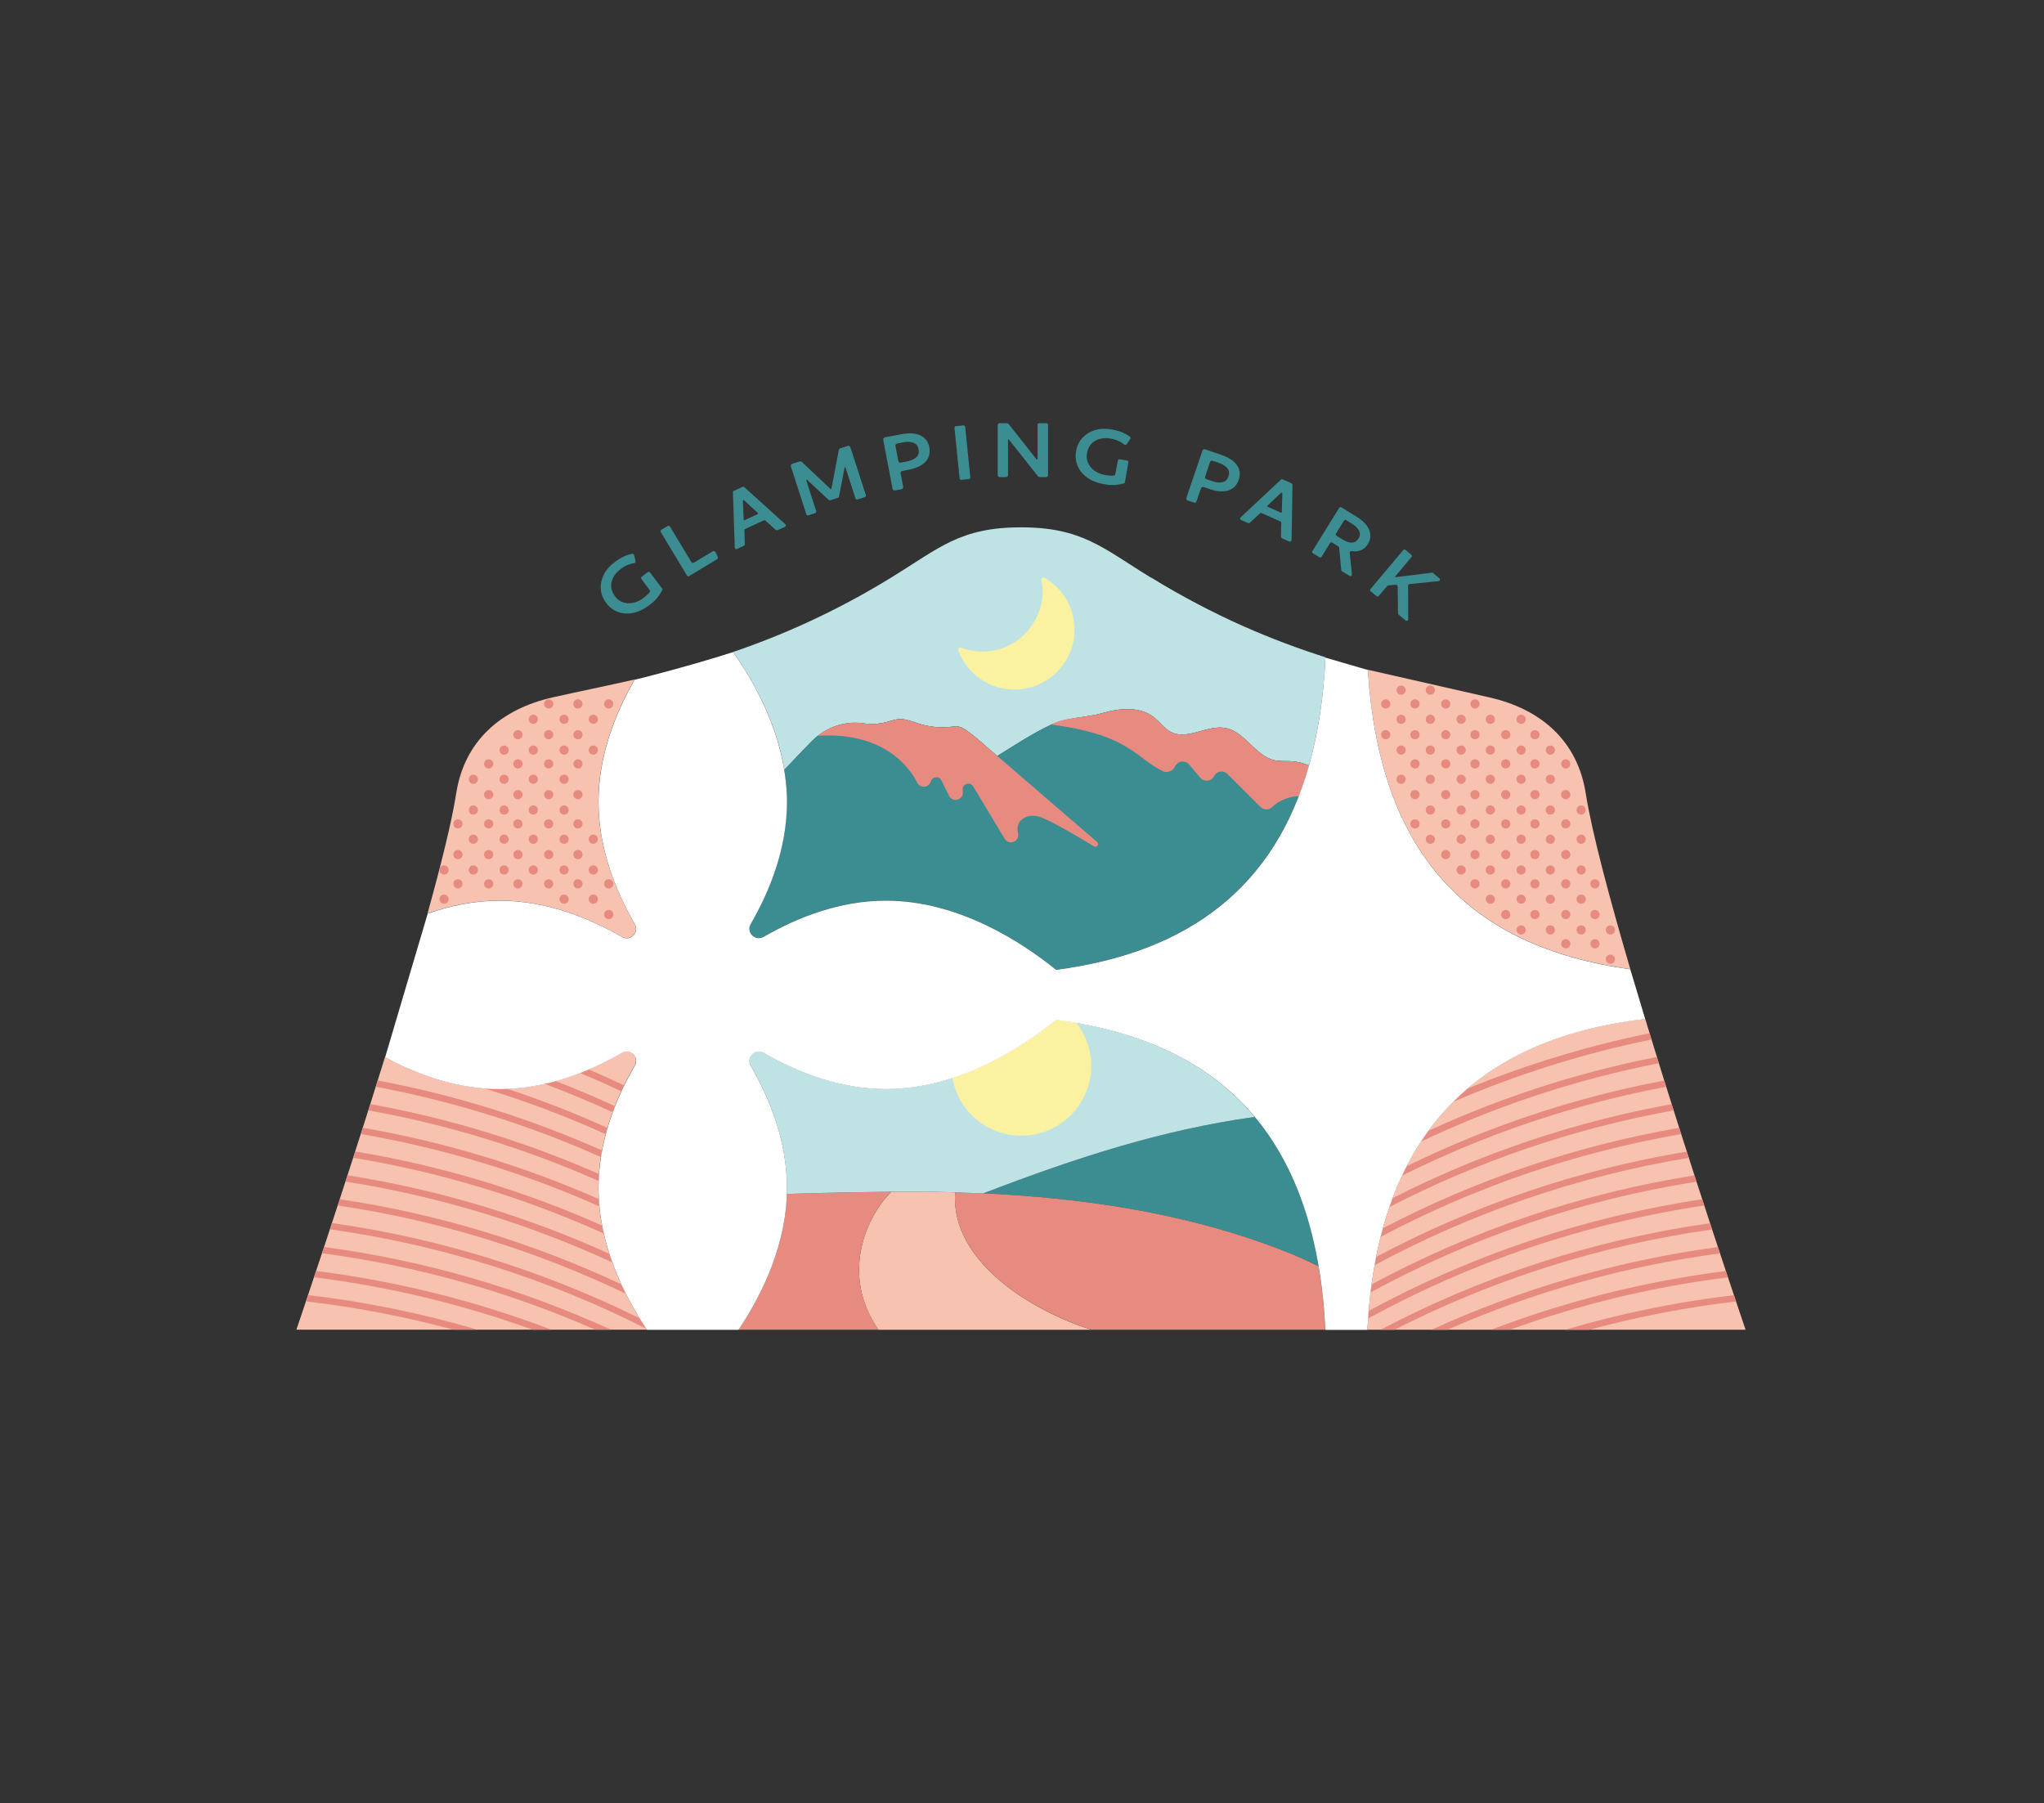 <svg width="1000" height="882" viewBox="0 0 1000 882" fill="none" xmlns="http://www.w3.org/2000/svg">
<rect x="0" y="0" width="1000" height="882" fill="#333333" stroke="none"/>
<g clip-path="url(#clip0_1414_124)">
<path d="M669.191 327.645C674.882 416.277 717.058 462.904 797.629 474.084V474.147C787.249 438.794 778.745 406.814 775.806 388.107C771.772 362.466 754.014 346.882 728.564 341.136C710.962 337.139 669.191 327.645 669.223 327.645H669.191Z" fill="#F7C2AF"/>
<path d="M668.973 650.471C673.694 559.028 718.278 508.498 804.882 498.379C827.299 572.145 854 650.471 854 650.471H668.973Z" fill="#F7C2AF"/>
<path d="M145 650.474C145 650.474 167.386 584.796 188.365 517.089C204.185 525.646 223.507 532.673 244.361 532.673C266.934 532.673 287.725 524.459 304.171 514.965C308.329 512.592 312.894 517.151 310.486 521.274C300.982 537.732 292.759 558.469 292.759 581.018C292.759 608.25 304.734 632.86 316.489 650.443H145V650.474Z" fill="#F7C2AF"/>
<path d="M244.359 440.546C266.932 440.546 287.724 448.759 304.169 458.253C308.327 460.627 312.892 456.067 310.485 451.945C300.98 435.486 292.757 414.749 292.757 392.201C292.757 369.652 300.98 348.853 310.485 332.395C296.071 335.705 282.69 338.36 270.434 341.139C244.984 346.885 227.194 362.501 223.192 388.11C221.035 401.851 215.876 422.744 209.154 446.854C220.066 443.044 231.915 440.546 244.328 440.546H244.359Z" fill="#F7C2AF"/>
<path d="M562.984 282.516C539.441 268.056 529.343 257.969 499.516 257.969C469.689 257.969 459.59 268.056 436.047 282.516C408.159 299.63 382.146 310.967 358.229 319.087C358.385 319.024 358.51 318.993 358.666 318.931C369.515 334.327 381.365 356.095 384.304 380.704C384.147 379.299 383.96 377.925 383.71 376.551C388.118 372.116 392.245 367.494 397.31 362.435C403.876 355.876 413.099 352.535 422.291 353.846C426.168 354.408 430.17 354.19 433.953 353.159C435.829 352.659 437.673 351.941 439.612 351.785C443.082 351.504 446.428 353.034 449.742 354.065C454.775 355.626 460.122 356.126 465.343 355.533C466.468 355.408 467.594 355.22 468.688 355.377C470.22 355.595 471.565 356.438 472.847 357.313C476.723 359.999 480.256 363.153 483.789 366.276L487.916 369.836C496.264 364.652 505.269 358.687 514.398 354.44C522.246 350.786 531.281 351.16 539.598 348.756C547.914 346.351 557.7 345.508 564.516 350.848C567.455 353.159 569.644 356.501 572.989 358.156C581.149 362.185 590.747 354.408 599.689 356.157C609.225 358.031 614.196 369.961 623.732 371.96C626.421 372.522 629.204 372.21 631.924 372.397C634.894 372.585 637.708 373.334 640.397 374.427C644.836 358.718 647.556 341.135 648.463 321.554C648.651 321.616 648.838 321.679 649.026 321.71C622.857 313.434 594.124 301.535 562.984 282.422V282.516Z" fill="#BFE3E5"/>
<path d="M738.756 650.472H729.564C765.988 636.574 804.444 626.799 844.37 621.771C844.714 622.833 845.058 623.863 845.402 624.863C808.446 629.485 772.742 638.167 738.756 650.472ZM841.494 613.12C841.15 612.121 840.837 611.09 840.462 610.06C791.125 616.68 744.04 630.547 700.331 650.503H708.054C749.855 632.139 794.658 619.366 841.494 613.151V613.12ZM832.802 586.668C774.524 595.412 719.528 614.213 669.629 641.259C669.535 642.477 669.441 643.726 669.348 644.975C719.56 617.492 775.024 598.473 833.802 589.729C833.458 588.698 833.146 587.699 832.802 586.668ZM837.648 601.44C837.304 600.441 836.991 599.41 836.648 598.379C779.182 606.53 724.843 624.519 675.382 650.503H682.229C730.096 626.081 782.434 609.216 837.648 601.44ZM829.019 574.988C772.71 583.888 719.497 602.221 671.067 628.298C670.88 629.579 670.723 630.89 670.567 632.202C719.372 605.656 773.117 587.011 830.019 578.08C829.675 577.049 829.363 576.018 829.019 574.988ZM825.236 563.339C771.178 572.302 720.028 590.01 673.256 614.869C672.974 616.212 672.724 617.555 672.474 618.929C719.685 593.507 771.428 575.425 826.236 566.399C826.236 566.337 826.205 566.274 826.174 566.181C825.861 565.213 825.548 564.276 825.236 563.308V563.339ZM681.322 586.106C680.791 587.542 680.228 589.01 679.728 590.478C722.842 568.211 769.584 552.065 818.826 543.195C818.67 542.664 818.482 542.165 818.326 541.634C818.17 541.134 818.014 540.634 817.857 540.135C769.584 548.879 723.718 564.557 681.322 586.106ZM717.715 532.702C715.339 534.763 712.994 536.855 710.774 539.073C741.695 525.737 774.211 515.4 807.977 508.529C807.79 507.936 807.602 507.343 807.446 506.749C807.321 506.312 807.164 505.875 807.039 505.438C776.149 511.746 746.26 520.928 717.715 532.639V532.702ZM676.539 600.847C676.163 602.252 675.788 603.626 675.444 605.063C720.779 581.046 770.24 563.807 822.516 554.782C822.516 554.75 822.516 554.688 822.484 554.657C822.266 553.97 822.047 553.314 821.828 552.627C821.734 552.314 821.64 552.033 821.546 551.721C770.115 560.653 721.373 577.455 676.57 600.847H676.539ZM698.737 553.251C697.518 554.938 696.298 556.687 695.141 558.467C731.722 541.134 770.741 528.111 811.542 520.116L811.291 519.335C811.198 519.085 811.135 518.835 811.041 518.554C810.885 518.055 810.729 517.555 810.572 517.055C771.46 524.738 733.973 537.012 698.706 553.251H698.737ZM296.354 554.844C296.636 553.813 296.917 552.783 297.23 551.752C281.285 544.538 264.87 538.136 248.081 532.608C246.862 532.67 245.642 532.702 244.392 532.702C241.828 532.702 239.327 532.608 236.825 532.389C257.273 538.635 277.157 546.131 296.386 554.844H296.354ZM814.23 528.579C769.865 536.949 727.563 551.221 688.138 570.522C687.356 572.021 686.637 573.582 685.887 575.144C726.188 555.031 769.584 540.197 815.168 531.64C814.856 530.609 814.543 529.61 814.199 528.579H814.23ZM169.011 578.017C214.909 585.2 258.742 598.692 299.575 617.555C299.074 616.181 298.574 614.775 298.136 613.339C257.961 595.1 214.971 582.015 170.012 574.925C169.668 575.956 169.355 576.986 169.011 578.017ZM172.794 566.368C215.784 573.426 256.898 586.043 295.416 603.407C295.135 602.127 294.854 600.847 294.603 599.535C256.585 582.608 216.065 570.272 173.795 563.276C173.451 564.307 173.138 565.338 172.794 566.368ZM165.197 589.697C214.971 597.068 262.338 611.84 306.203 632.858C305.452 631.359 304.702 629.828 303.983 628.267C261.025 608.123 214.752 593.882 166.229 586.637C165.885 587.667 165.572 588.698 165.228 589.697H165.197ZM176.515 554.75C217.347 561.777 256.46 573.801 293.228 590.134C293.103 588.948 293.009 587.761 292.946 586.574C256.523 570.522 217.816 558.654 177.484 551.69C177.172 552.72 176.828 553.72 176.515 554.75ZM184.8 528.548C184.488 529.579 184.175 530.609 183.831 531.609C222.287 538.823 259.18 550.472 293.978 566.025C294.134 564.932 294.322 563.87 294.541 562.777C259.837 547.349 223.1 535.762 184.8 528.548ZM180.204 543.164C219.536 550.222 257.304 561.965 292.853 577.705C292.884 576.549 292.946 575.425 293.04 574.301C257.679 558.748 220.224 547.13 181.173 540.103C180.861 541.134 180.517 542.165 180.204 543.164ZM233.574 650.472C206.811 642.57 179.141 636.855 150.721 633.514C150.346 634.575 150.002 635.637 149.689 636.605C174.326 639.447 198.401 644.132 221.818 650.472H233.574ZM848.309 633.576C820.014 636.918 792.407 642.633 765.738 650.503H777.494C800.818 644.194 824.798 639.541 849.341 636.668C848.997 635.7 848.653 634.638 848.309 633.576ZM303.983 533.857C304.421 532.889 304.89 531.921 305.359 530.953C299.606 528.236 293.822 525.612 287.944 523.114C286.568 523.707 285.161 524.269 283.754 524.832C290.57 527.705 297.324 530.703 303.983 533.857ZM299.731 544.101C300.106 543.101 300.481 542.102 300.856 541.103C291.321 536.699 281.597 532.608 271.749 528.798C269.967 529.298 268.153 529.735 266.34 530.141C277.658 534.388 288.788 539.041 299.7 544.07L299.731 544.101ZM298.949 650.472C255.147 630.484 207.968 616.587 158.537 609.997C158.194 611.028 157.85 612.058 157.506 613.058C204.466 619.273 249.332 632.046 291.227 650.472H298.949ZM312.956 644.881C266.371 621.865 215.753 605.843 162.414 598.286C162.07 599.316 161.727 600.347 161.414 601.346C216.409 609.06 268.56 625.8 316.27 650.035C315.176 648.379 314.05 646.63 312.956 644.85V644.881ZM153.629 624.832C190.678 629.422 226.477 638.136 260.556 650.472H269.748C233.23 636.543 194.68 626.768 154.661 621.74C154.317 622.802 153.973 623.832 153.629 624.832Z" fill="#E78B80"/>
<path d="M490.729 584.265C536.877 587.045 583.055 594.634 626.232 611.155C633.705 614.028 639.458 616.651 645.117 619.462C640.052 589.668 629.765 565.308 613.977 546.352C569.517 552.504 527.56 565.839 481.068 583.766C484.289 583.922 487.509 584.047 490.729 584.265Z" fill="#3B8D92"/>
<path d="M467.312 583.297C466.312 583.297 465.343 583.203 464.342 583.203C454.931 582.953 445.521 582.922 436.11 582.985C423.791 594.977 411.035 623.584 429.763 650.505H533.938C506.238 641.667 465.061 618.057 467.281 583.297H467.312Z" fill="#F7C2AF"/>
<path d="M436.142 582.956C445.553 582.925 411.442 583.112 384.961 584.081C384.117 610.127 372.611 633.55 361.293 650.477H429.795C411.036 623.525 423.823 594.949 436.142 582.956Z" fill="#E78B80"/>
<path d="M645.118 619.493C639.459 616.651 633.706 614.028 626.202 611.154C583.056 594.602 536.846 587.045 490.699 584.265C482.883 583.797 475.098 583.515 467.281 583.297C465.062 618.056 506.238 641.635 533.939 650.474H648.4C647.869 639.574 646.743 629.237 645.086 619.493H645.118Z" fill="#E78B80"/>
<path d="M384.991 581.046C384.991 583.232 384.897 585.231 384.928 584.076C405.126 583.357 429.669 583.045 436.078 582.982C437.923 582.982 438.048 582.982 436.954 582.982C446.083 582.951 455.181 582.982 464.311 583.201C465.311 583.201 466.28 583.295 467.281 583.295C471.846 583.451 476.473 583.607 481.006 583.794C527.466 565.899 569.424 552.533 613.852 546.38C592.123 520.334 559.982 504.469 516.648 498.816C499.765 512.464 468.813 532.67 433.389 532.67C410.816 532.67 390.025 524.457 373.579 514.963C369.421 512.589 364.856 517.149 367.264 521.271C376.768 537.73 384.991 558.467 384.991 581.015V581.046Z" fill="#BFE3E5"/>
<path d="M516.681 498.82C505.238 508.065 487.323 520.307 465.938 527.24C468.72 543.324 482.727 555.566 499.641 555.566C518.557 555.566 533.877 540.263 533.877 521.369C533.877 513.436 531.125 506.128 526.592 500.319C523.34 499.757 520.057 499.226 516.681 498.789V498.82Z" fill="#FAF1A1"/>
<path d="M509.522 283.795C510.428 288.292 510.335 293.164 508.646 298.255C505.176 308.811 496.015 316.837 485.01 318.43C479.726 319.211 474.723 318.523 470.221 316.806C469.346 316.462 468.533 317.337 468.846 318.211C473.16 329.829 484.603 337.98 497.891 337.293C512.304 336.543 524.31 325.051 525.592 310.716C526.655 298.755 520.558 288.167 511.116 282.671C510.303 282.202 509.334 282.89 509.522 283.795Z" fill="#FAF1A1"/>
<path d="M384.992 392.163C384.992 414.711 376.769 435.479 367.265 451.907C364.888 456.06 369.453 460.62 373.58 458.215C390.057 448.721 410.817 440.507 433.39 440.507C468.814 440.507 499.766 460.714 516.65 474.361C582.025 465.773 623.639 433.637 640.366 374.424C637.677 373.331 634.863 372.581 631.893 372.394C629.173 372.206 626.39 372.519 623.701 371.957C614.197 369.958 609.226 358.059 599.659 356.154C590.748 354.374 581.118 362.182 572.958 358.153C569.613 356.498 567.424 353.156 564.485 350.845C557.669 345.504 547.883 346.348 539.567 348.752C531.25 351.157 522.215 350.782 514.367 354.436C505.238 358.684 496.202 364.617 487.886 369.833L483.759 366.273C480.226 363.15 476.693 359.995 472.816 357.31C471.534 356.435 470.19 355.592 468.658 355.373C467.532 355.217 466.406 355.373 465.312 355.529C460.091 356.123 454.745 355.623 449.711 354.062C446.366 353.031 443.051 351.501 439.581 351.782C437.643 351.938 435.798 352.625 433.922 353.156C430.139 354.187 426.137 354.405 422.26 353.843C413.068 352.531 403.845 355.904 397.279 362.431C392.214 367.491 388.087 372.113 383.679 376.548C384.492 381.638 384.961 386.854 384.961 392.163H384.992Z" fill="#3B8D92"/>
<path d="M574.302 375.825L575.178 374.42C576.616 372.109 579.93 371.859 581.712 373.952L587.278 380.479C589.153 382.696 592.686 382.259 594 379.667C595.313 377.075 598.533 376.669 600.503 378.605L616.667 394.751C618.199 396.281 620.7 396.344 622.294 394.845C626.015 391.378 630.736 389.598 635.457 389.473C637.302 384.695 638.959 379.667 640.428 374.451C637.739 373.358 634.926 372.609 631.955 372.421C629.235 372.234 626.453 372.546 623.764 371.984C614.259 369.985 609.288 358.086 599.721 356.181C590.81 354.401 581.181 362.209 573.021 358.18C569.675 356.525 567.487 353.183 564.548 350.872C557.732 345.532 547.946 346.375 539.629 348.78C531.313 351.185 520.276 350.779 514.43 354.464C553.136 359.492 555.794 371.203 569.3 377.418C570.488 377.98 573.239 377.512 574.302 375.825Z" fill="#E78B80"/>
<path d="M455.402 382.23C454.526 385.384 450.243 385.821 448.774 382.917C445.741 376.858 433.61 357.839 400.219 359.931C404.783 355.59 415.664 352.217 422.323 353.872C427.451 354.403 430.202 354.216 433.985 353.185C435.861 352.686 437.706 351.967 439.644 351.811C443.115 351.53 446.46 353.06 449.774 354.091C454.808 355.653 460.154 356.152 465.375 355.559C466.501 355.434 467.626 355.247 468.721 355.403C470.253 355.621 471.597 356.465 472.879 357.339C476.756 360.025 480.289 363.179 483.822 366.302L536.754 411.899C537.973 412.96 536.597 414.834 535.222 414.022C526.374 408.651 515.65 402.405 509.741 399.969C503.269 397.314 496.359 400.781 498.047 407.589C499.048 411.586 493.608 413.835 491.513 410.306L476.131 384.697C474.567 382.105 470.597 383.479 470.972 386.477L471.066 387.258C471.566 391.255 466.094 392.879 464.281 389.288L460.592 381.792C459.466 379.481 456.058 379.825 455.402 382.292V382.23Z" fill="#E78B80"/>
<path d="M275.97 408.277C274.719 408.277 273.719 409.277 273.719 410.526C273.719 411.775 274.719 412.775 275.97 412.775C277.22 412.775 278.221 411.775 278.221 410.526C278.221 409.277 277.22 408.277 275.97 408.277Z" fill="#E78B80"/>
<path d="M275.97 378.953C274.719 378.953 273.719 379.952 273.719 381.202C273.719 382.451 274.719 383.45 275.97 383.45C277.22 383.45 278.221 382.451 278.221 381.202C278.221 379.952 277.22 378.953 275.97 378.953Z" fill="#E78B80"/>
<path d="M275.97 394.008C274.719 394.008 273.719 395.007 273.719 396.256C273.719 397.506 274.719 398.505 275.97 398.505C277.22 398.505 278.221 397.506 278.221 396.256C278.221 395.007 277.22 394.008 275.97 394.008Z" fill="#E78B80"/>
<path d="M275.97 364.684C274.719 364.684 273.719 365.683 273.719 366.932C273.719 368.181 274.719 369.181 275.97 369.181C277.22 369.181 278.221 368.181 278.221 366.932C278.221 365.683 277.22 364.684 275.97 364.684Z" fill="#E78B80"/>
<path d="M282.753 357.156C281.502 357.156 280.502 358.156 280.502 359.405C280.502 360.654 281.502 361.653 282.753 361.653C284.004 361.653 285.004 360.654 285.004 359.405C285.004 358.156 284.004 357.156 282.753 357.156Z" fill="#E78B80"/>
<path d="M275.97 349.625C274.719 349.625 273.719 350.624 273.719 351.874C273.719 353.123 274.719 354.122 275.97 354.122C277.22 354.122 278.221 353.123 278.221 351.874C278.221 350.624 277.22 349.625 275.97 349.625Z" fill="#E78B80"/>
<path d="M275.97 437.605C274.719 437.605 273.719 438.605 273.719 439.854C273.719 441.103 274.719 442.103 275.97 442.103C277.22 442.103 278.221 441.103 278.221 439.854C278.221 438.605 277.22 437.605 275.97 437.605Z" fill="#E78B80"/>
<path d="M282.753 342.102C281.502 342.102 280.502 343.101 280.502 344.35C280.502 345.599 281.502 346.599 282.753 346.599C284.004 346.599 285.004 345.599 285.004 344.35C285.004 343.101 284.004 342.102 282.753 342.102Z" fill="#E78B80"/>
<path d="M275.97 423.332C274.719 423.332 273.719 424.331 273.719 425.581C273.719 426.83 274.719 427.829 275.97 427.829C277.22 427.829 278.221 426.83 278.221 425.581C278.221 424.331 277.22 423.332 275.97 423.332Z" fill="#E78B80"/>
<path d="M268.433 400.781C267.182 400.781 266.182 401.781 266.182 403.03C266.182 404.279 267.182 405.278 268.433 405.278C269.683 405.278 270.684 404.279 270.684 403.03C270.684 401.781 269.683 400.781 268.433 400.781Z" fill="#E78B80"/>
<path d="M268.433 342.102C267.182 342.102 266.182 343.101 266.182 344.35C266.182 345.599 267.182 346.599 268.433 346.599C269.683 346.599 270.684 345.599 270.684 344.35C270.684 343.101 269.683 342.102 268.433 342.102Z" fill="#E78B80"/>
<path d="M260.9 408.277C259.649 408.277 258.648 409.277 258.648 410.526C258.648 411.775 259.649 412.775 260.9 412.775C262.15 412.775 263.151 411.775 263.151 410.526C263.151 409.277 262.15 408.277 260.9 408.277Z" fill="#E78B80"/>
<path d="M260.9 423.332C259.649 423.332 258.648 424.331 258.648 425.581C258.648 426.83 259.649 427.829 260.9 427.829C262.15 427.829 263.151 426.83 263.151 425.581C263.151 424.331 262.15 423.332 260.9 423.332Z" fill="#E78B80"/>
<path d="M268.433 357.156C267.182 357.156 266.182 358.156 266.182 359.405C266.182 360.654 267.182 361.653 268.433 361.653C269.683 361.653 270.684 360.654 270.684 359.405C270.684 358.156 269.683 357.156 268.433 357.156Z" fill="#E78B80"/>
<path d="M282.753 371.426C281.502 371.426 280.502 372.425 280.502 373.674C280.502 374.924 281.502 375.923 282.753 375.923C284.004 375.923 285.004 374.924 285.004 373.674C285.004 372.425 284.004 371.426 282.753 371.426Z" fill="#E78B80"/>
<path d="M268.433 415.805C267.182 415.805 266.182 416.804 266.182 418.053C266.182 419.303 267.182 420.302 268.433 420.302C269.683 420.302 270.684 419.303 270.684 418.053C270.684 416.804 269.683 415.805 268.433 415.805Z" fill="#E78B80"/>
<path d="M268.433 430.109C267.182 430.109 266.182 431.109 266.182 432.358C266.182 433.607 267.182 434.607 268.433 434.607C269.683 434.607 270.684 433.607 270.684 432.358C270.684 431.109 269.683 430.109 268.433 430.109Z" fill="#E78B80"/>
<path d="M268.433 386.477C267.182 386.477 266.182 387.476 266.182 388.725C266.182 389.974 267.182 390.974 268.433 390.974C269.683 390.974 270.684 389.974 270.684 388.725C270.684 387.476 269.683 386.477 268.433 386.477Z" fill="#E78B80"/>
<path d="M268.433 371.426C267.182 371.426 266.182 372.425 266.182 373.674C266.182 374.924 267.182 375.923 268.433 375.923C269.683 375.923 270.684 374.924 270.684 373.674C270.684 372.425 269.683 371.426 268.433 371.426Z" fill="#E78B80"/>
<path d="M290.257 349.625C289.006 349.625 288.006 350.624 288.006 351.874C288.006 353.123 289.006 354.122 290.257 354.122C291.508 354.122 292.508 353.123 292.508 351.874C292.508 350.624 291.508 349.625 290.257 349.625Z" fill="#E78B80"/>
<path d="M297.792 445.129C296.541 445.129 295.541 446.128 295.541 447.378C295.541 448.627 296.541 449.626 297.792 449.626C299.043 449.626 300.043 448.627 300.043 447.378C300.043 446.128 299.043 445.129 297.792 445.129Z" fill="#E78B80"/>
<path d="M290.257 423.332C289.006 423.332 288.006 424.331 288.006 425.581C288.006 426.83 289.006 427.829 290.257 427.829C291.508 427.829 292.508 426.83 292.508 425.581C292.508 424.331 291.508 423.332 290.257 423.332Z" fill="#E78B80"/>
<path d="M297.792 430.109C296.541 430.109 295.541 431.109 295.541 432.358C295.541 433.607 296.541 434.607 297.792 434.607C299.043 434.607 300.043 433.607 300.043 432.358C300.043 431.109 299.043 430.109 297.792 430.109Z" fill="#E78B80"/>
<path d="M282.753 386.477C281.502 386.477 280.502 387.476 280.502 388.725C280.502 389.974 281.502 390.974 282.753 390.974C284.004 390.974 285.004 389.974 285.004 388.725C285.004 387.476 284.004 386.477 282.753 386.477Z" fill="#E78B80"/>
<path d="M297.792 342.102C296.541 342.102 295.541 343.101 295.541 344.35C295.541 345.599 296.541 346.599 297.792 346.599C299.043 346.599 300.043 345.599 300.043 344.35C300.043 343.101 299.043 342.102 297.792 342.102Z" fill="#E78B80"/>
<path d="M282.753 430.109C281.502 430.109 280.502 431.109 280.502 432.358C280.502 433.607 281.502 434.607 282.753 434.607C284.004 434.607 285.004 433.607 285.004 432.358C285.004 431.109 284.004 430.109 282.753 430.109Z" fill="#E78B80"/>
<path d="M282.753 415.805C281.502 415.805 280.502 416.804 280.502 418.053C280.502 419.303 281.502 420.302 282.753 420.302C284.004 420.302 285.004 419.303 285.004 418.053C285.004 416.804 284.004 415.805 282.753 415.805Z" fill="#E78B80"/>
<path d="M260.9 394.008C259.649 394.008 258.648 395.007 258.648 396.256C258.648 397.506 259.649 398.505 260.9 398.505C262.15 398.505 263.151 397.506 263.151 396.256C263.151 395.007 262.15 394.008 260.9 394.008Z" fill="#E78B80"/>
<path d="M282.753 400.781C281.502 400.781 280.502 401.781 280.502 403.03C280.502 404.279 281.502 405.278 282.753 405.278C284.004 405.278 285.004 404.279 285.004 403.03C285.004 401.781 284.004 400.781 282.753 400.781Z" fill="#E78B80"/>
<path d="M290.257 408.277C289.006 408.277 288.006 409.277 288.006 410.526C288.006 411.775 289.006 412.775 290.257 412.775C291.508 412.775 292.508 411.775 292.508 410.526C292.508 409.277 291.508 408.277 290.257 408.277Z" fill="#E78B80"/>
<path d="M290.257 437.605C289.006 437.605 288.006 438.605 288.006 439.854C288.006 441.103 289.006 442.103 290.257 442.103C291.508 442.103 292.508 441.103 292.508 439.854C292.508 438.605 291.508 437.605 290.257 437.605Z" fill="#E78B80"/>
<path d="M290.257 364.684C289.006 364.684 288.006 365.683 288.006 366.932C288.006 368.181 289.006 369.181 290.257 369.181C291.508 369.181 292.508 368.181 292.508 366.932C292.508 365.683 291.508 364.684 290.257 364.684Z" fill="#E78B80"/>
<path d="M231.573 378.953C230.323 378.953 229.322 379.952 229.322 381.202C229.322 382.451 230.323 383.45 231.573 383.45C232.824 383.45 233.824 382.451 233.824 381.202C233.824 379.952 232.824 378.953 231.573 378.953Z" fill="#E78B80"/>
<path d="M224.038 415.805C222.788 415.805 221.787 416.804 221.787 418.053C221.787 419.303 222.788 420.302 224.038 420.302C225.289 420.302 226.289 419.303 226.289 418.053C226.289 416.804 225.289 415.805 224.038 415.805Z" fill="#E78B80"/>
<path d="M231.573 394.008C230.323 394.008 229.322 395.007 229.322 396.256C229.322 397.506 230.323 398.505 231.573 398.505C232.824 398.505 233.824 397.506 233.824 396.256C233.824 395.007 232.824 394.008 231.573 394.008Z" fill="#E78B80"/>
<path d="M224.038 430.109C222.788 430.109 221.787 431.109 221.787 432.358C221.787 433.607 222.788 434.607 224.038 434.607C225.289 434.607 226.289 433.607 226.289 432.358C226.289 431.109 225.289 430.109 224.038 430.109Z" fill="#E78B80"/>
<path d="M239.075 386.477C237.825 386.477 236.824 387.476 236.824 388.725C236.824 389.974 237.825 390.974 239.075 390.974C240.326 390.974 241.326 389.974 241.326 388.725C241.326 387.476 240.326 386.477 239.075 386.477Z" fill="#E78B80"/>
<path d="M239.075 371.426C237.825 371.426 236.824 372.425 236.824 373.674C236.824 374.924 237.825 375.923 239.075 375.923C240.326 375.923 241.326 374.924 241.326 373.674C241.326 372.425 240.326 371.426 239.075 371.426Z" fill="#E78B80"/>
<path d="M231.573 423.332C230.323 423.332 229.322 424.331 229.322 425.581C229.322 426.83 230.323 427.829 231.573 427.829C232.824 427.829 233.824 426.83 233.824 425.581C233.824 424.331 232.824 423.332 231.573 423.332Z" fill="#E78B80"/>
<path d="M231.573 408.277C230.323 408.277 229.322 409.277 229.322 410.526C229.322 411.775 230.323 412.775 231.573 412.775C232.824 412.775 233.824 411.775 233.824 410.526C233.824 409.277 232.824 408.277 231.573 408.277Z" fill="#E78B80"/>
<path d="M224.038 400.781C222.788 400.781 221.787 401.781 221.787 403.03C221.787 404.279 222.788 405.278 224.038 405.278C225.289 405.278 226.289 404.279 226.289 403.03C226.289 401.781 225.289 400.781 224.038 400.781Z" fill="#E78B80"/>
<path d="M217.253 423.332C216.002 423.332 215.002 424.331 215.002 425.581C215.002 426.83 216.002 427.829 217.253 427.829C218.504 427.829 219.504 426.83 219.504 425.581C219.504 424.331 218.504 423.332 217.253 423.332Z" fill="#E78B80"/>
<path d="M217.253 437.605C216.002 437.605 215.002 438.605 215.002 439.854C215.002 441.103 216.002 442.103 217.253 442.103C218.504 442.103 219.504 441.103 219.504 439.854C219.504 438.605 218.504 437.605 217.253 437.605Z" fill="#E78B80"/>
<path d="M253.396 386.477C252.145 386.477 251.145 387.476 251.145 388.725C251.145 389.974 252.145 390.974 253.396 390.974C254.646 390.974 255.647 389.974 255.647 388.725C255.647 387.476 254.646 386.477 253.396 386.477Z" fill="#E78B80"/>
<path d="M239.075 400.781C237.825 400.781 236.824 401.781 236.824 403.03C236.824 404.279 237.825 405.278 239.075 405.278C240.326 405.278 241.326 404.279 241.326 403.03C241.326 401.781 240.326 400.781 239.075 400.781Z" fill="#E78B80"/>
<path d="M253.396 371.426C252.145 371.426 251.145 372.425 251.145 373.674C251.145 374.924 252.145 375.923 253.396 375.923C254.646 375.923 255.647 374.924 255.647 373.674C255.647 372.425 254.646 371.426 253.396 371.426Z" fill="#E78B80"/>
<path d="M253.396 357.156C252.145 357.156 251.145 358.156 251.145 359.405C251.145 360.654 252.145 361.653 253.396 361.653C254.646 361.653 255.647 360.654 255.647 359.405C255.647 358.156 254.646 357.156 253.396 357.156Z" fill="#E78B80"/>
<path d="M253.396 400.781C252.145 400.781 251.145 401.781 251.145 403.03C251.145 404.279 252.145 405.278 253.396 405.278C254.646 405.278 255.647 404.279 255.647 403.03C255.647 401.781 254.646 400.781 253.396 400.781Z" fill="#E78B80"/>
<path d="M253.396 430.109C252.145 430.109 251.145 431.109 251.145 432.358C251.145 433.607 252.145 434.607 253.396 434.607C254.646 434.607 255.647 433.607 255.647 432.358C255.647 431.109 254.646 430.109 253.396 430.109Z" fill="#E78B80"/>
<path d="M260.9 349.625C259.649 349.625 258.648 350.624 258.648 351.874C258.648 353.123 259.649 354.122 260.9 354.122C262.15 354.122 263.151 353.123 263.151 351.874C263.151 350.624 262.15 349.625 260.9 349.625Z" fill="#E78B80"/>
<path d="M260.9 364.684C259.649 364.684 258.648 365.683 258.648 366.932C258.648 368.181 259.649 369.181 260.9 369.181C262.15 369.181 263.151 368.181 263.151 366.932C263.151 365.683 262.15 364.684 260.9 364.684Z" fill="#E78B80"/>
<path d="M253.396 415.805C252.145 415.805 251.145 416.804 251.145 418.053C251.145 419.303 252.145 420.302 253.396 420.302C254.646 420.302 255.647 419.303 255.647 418.053C255.647 416.804 254.646 415.805 253.396 415.805Z" fill="#E78B80"/>
<path d="M260.9 378.953C259.649 378.953 258.648 379.952 258.648 381.202C258.648 382.451 259.649 383.45 260.9 383.45C262.15 383.45 263.151 382.451 263.151 381.202C263.151 379.952 262.15 378.953 260.9 378.953Z" fill="#E78B80"/>
<path d="M246.61 408.277C245.36 408.277 244.359 409.277 244.359 410.526C244.359 411.775 245.36 412.775 246.61 412.775C247.861 412.775 248.862 411.775 248.862 410.526C248.862 409.277 247.861 408.277 246.61 408.277Z" fill="#E78B80"/>
<path d="M239.075 430.109C237.825 430.109 236.824 431.109 236.824 432.358C236.824 433.607 237.825 434.607 239.075 434.607C240.326 434.607 241.326 433.607 241.326 432.358C241.326 431.109 240.326 430.109 239.075 430.109Z" fill="#E78B80"/>
<path d="M246.61 364.684C245.36 364.684 244.359 365.683 244.359 366.932C244.359 368.181 245.36 369.181 246.61 369.181C247.861 369.181 248.862 368.181 248.862 366.932C248.862 365.683 247.861 364.684 246.61 364.684Z" fill="#E78B80"/>
<path d="M239.075 415.805C237.825 415.805 236.824 416.804 236.824 418.053C236.824 419.303 237.825 420.302 239.075 420.302C240.326 420.302 241.326 419.303 241.326 418.053C241.326 416.804 240.326 415.805 239.075 415.805Z" fill="#E78B80"/>
<path d="M246.61 423.332C245.36 423.332 244.359 424.331 244.359 425.581C244.359 426.83 245.36 427.829 246.61 427.829C247.861 427.829 248.862 426.83 248.862 425.581C248.862 424.331 247.861 423.332 246.61 423.332Z" fill="#E78B80"/>
<path d="M246.61 394.008C245.36 394.008 244.359 395.007 244.359 396.256C244.359 397.506 245.36 398.505 246.61 398.505C247.861 398.505 248.862 397.506 248.862 396.256C248.862 395.007 247.861 394.008 246.61 394.008Z" fill="#E78B80"/>
<path d="M246.61 378.953C245.36 378.953 244.359 379.952 244.359 381.202C244.359 382.451 245.36 383.45 246.61 383.45C247.861 383.45 248.862 382.451 248.862 381.202C248.862 379.952 247.861 378.953 246.61 378.953Z" fill="#E78B80"/>
<path d="M750.948 386.477C749.698 386.477 748.697 387.476 748.697 388.725C748.697 389.974 749.698 390.974 750.948 390.974C752.199 390.974 753.199 389.974 753.199 388.725C753.199 387.476 752.199 386.477 750.948 386.477Z" fill="#E78B80"/>
<path d="M750.948 371.426C749.698 371.426 748.697 372.425 748.697 373.674C748.697 374.924 749.698 375.923 750.948 375.923C752.199 375.923 753.199 374.924 753.199 373.674C753.199 372.425 752.199 371.426 750.948 371.426Z" fill="#E78B80"/>
<path d="M750.948 357.156C749.698 357.156 748.697 358.156 748.697 359.405C748.697 360.654 749.698 361.653 750.948 361.653C752.199 361.653 753.199 360.654 753.199 359.405C753.199 358.156 752.199 357.156 750.948 357.156Z" fill="#E78B80"/>
<path d="M744.194 437.605C742.944 437.605 741.943 438.605 741.943 439.854C741.943 441.103 742.944 442.103 744.194 442.103C745.445 442.103 746.446 441.103 746.446 439.854C746.446 438.605 745.445 437.605 744.194 437.605Z" fill="#E78B80"/>
<path d="M744.194 452.656C742.944 452.656 741.943 453.656 741.943 454.905C741.943 456.154 742.944 457.153 744.194 457.153C745.445 457.153 746.446 456.154 746.446 454.905C746.446 453.656 745.445 452.656 744.194 452.656Z" fill="#E78B80"/>
<path d="M758.484 383.45C759.727 383.45 760.735 382.444 760.735 381.202C760.735 379.96 759.727 378.953 758.484 378.953C757.24 378.953 756.232 379.96 756.232 381.202C756.232 382.444 757.24 383.45 758.484 383.45Z" fill="#E78B80"/>
<path d="M750.948 430.109C749.698 430.109 748.697 431.109 748.697 432.358C748.697 433.607 749.698 434.607 750.948 434.607C752.199 434.607 753.199 433.607 753.199 432.358C753.199 431.109 752.199 430.109 750.948 430.109Z" fill="#E78B80"/>
<path d="M758.484 369.177C759.727 369.177 760.735 368.17 760.735 366.928C760.735 365.686 759.727 364.68 758.484 364.68C757.24 364.68 756.232 365.686 756.232 366.928C756.232 368.17 757.24 369.177 758.484 369.177Z" fill="#E78B80"/>
<path d="M744.194 423.332C742.944 423.332 741.943 424.331 741.943 425.581C741.943 426.83 742.944 427.829 744.194 427.829C745.445 427.829 746.446 426.83 746.446 425.581C746.446 424.331 745.445 423.332 744.194 423.332Z" fill="#E78B80"/>
<path d="M750.948 445.129C749.698 445.129 748.697 446.128 748.697 447.378C748.697 448.627 749.698 449.626 750.948 449.626C752.199 449.626 753.199 448.627 753.199 447.378C753.199 446.128 752.199 445.129 750.948 445.129Z" fill="#E78B80"/>
<path d="M750.948 400.781C749.698 400.781 748.697 401.781 748.697 403.03C748.697 404.279 749.698 405.278 750.948 405.278C752.199 405.278 753.199 404.279 753.199 403.03C753.199 401.781 752.199 400.781 750.948 400.781Z" fill="#E78B80"/>
<path d="M750.948 415.805C749.698 415.805 748.697 416.804 748.697 418.053C748.697 419.303 749.698 420.302 750.948 420.302C752.199 420.302 753.199 419.303 753.199 418.053C753.199 416.804 752.199 415.805 750.948 415.805Z" fill="#E78B80"/>
<path d="M736.661 400.781C735.411 400.781 734.41 401.781 734.41 403.03C734.41 404.279 735.411 405.278 736.661 405.278C737.912 405.278 738.912 404.279 738.912 403.03C738.912 401.781 737.912 400.781 736.661 400.781Z" fill="#E78B80"/>
<path d="M758.484 398.505C759.727 398.505 760.735 397.498 760.735 396.256C760.735 395.015 759.727 394.008 758.484 394.008C757.24 394.008 756.232 395.015 756.232 396.256C756.232 397.498 757.24 398.505 758.484 398.505Z" fill="#E78B80"/>
<path d="M736.661 386.477C735.411 386.477 734.41 387.476 734.41 388.725C734.41 389.974 735.411 390.974 736.661 390.974C737.912 390.974 738.912 389.974 738.912 388.725C738.912 387.476 737.912 386.477 736.661 386.477Z" fill="#E78B80"/>
<path d="M736.661 445.129C735.411 445.129 734.41 446.128 734.41 447.378C734.41 448.627 735.411 449.626 736.661 449.626C737.912 449.626 738.912 448.627 738.912 447.378C738.912 446.128 737.912 445.129 736.661 445.129Z" fill="#E78B80"/>
<path d="M736.661 415.805C735.411 415.805 734.41 416.804 734.41 418.053C734.41 419.303 735.411 420.302 736.661 420.302C737.912 420.302 738.912 419.303 738.912 418.053C738.912 416.804 737.912 415.805 736.661 415.805Z" fill="#E78B80"/>
<path d="M736.661 371.426C735.411 371.426 734.41 372.425 734.41 373.674C734.41 374.924 735.411 375.923 736.661 375.923C737.912 375.923 738.912 374.924 738.912 373.674C738.912 372.425 737.912 371.426 736.661 371.426Z" fill="#E78B80"/>
<path d="M736.661 357.156C735.411 357.156 734.41 358.156 734.41 359.405C734.41 360.654 735.411 361.653 736.661 361.653C737.912 361.653 738.912 360.654 738.912 359.405C738.912 358.156 737.912 357.156 736.661 357.156Z" fill="#E78B80"/>
<path d="M744.194 378.953C742.944 378.953 741.943 379.952 741.943 381.202C741.943 382.451 742.944 383.45 744.194 383.45C745.445 383.45 746.446 382.451 746.446 381.202C746.446 379.952 745.445 378.953 744.194 378.953Z" fill="#E78B80"/>
<path d="M744.194 408.277C742.944 408.277 741.943 409.277 741.943 410.526C741.943 411.775 742.944 412.775 744.194 412.775C745.445 412.775 746.446 411.775 746.446 410.526C746.446 409.277 745.445 408.277 744.194 408.277Z" fill="#E78B80"/>
<path d="M744.194 394.008C742.944 394.008 741.943 395.007 741.943 396.256C741.943 397.506 742.944 398.505 744.194 398.505C745.445 398.505 746.446 397.506 746.446 396.256C746.446 395.007 745.445 394.008 744.194 394.008Z" fill="#E78B80"/>
<path d="M736.661 430.109C735.411 430.109 734.41 431.109 734.41 432.358C734.41 433.607 735.411 434.607 736.661 434.607C737.912 434.607 738.912 433.607 738.912 432.358C738.912 431.109 737.912 430.109 736.661 430.109Z" fill="#E78B80"/>
<path d="M744.194 349.625C742.944 349.625 741.943 350.624 741.943 351.874C741.943 353.123 742.944 354.122 744.194 354.122C745.445 354.122 746.446 353.123 746.446 351.874C746.446 350.624 745.445 349.625 744.194 349.625Z" fill="#E78B80"/>
<path d="M744.194 364.68C742.944 364.68 741.943 365.679 741.943 366.928C741.943 368.177 742.944 369.177 744.194 369.177C745.445 369.177 746.446 368.177 746.446 366.928C746.446 365.679 745.445 364.68 744.194 364.68Z" fill="#E78B80"/>
<path d="M773.554 437.605C772.303 437.605 771.303 438.605 771.303 439.854C771.303 441.103 772.303 442.103 773.554 442.103C774.804 442.103 775.805 441.103 775.805 439.854C775.805 438.605 774.804 437.605 773.554 437.605Z" fill="#E78B80"/>
<path d="M729.124 427.829C730.367 427.829 731.375 426.822 731.375 425.581C731.375 424.339 730.367 423.332 729.124 423.332C727.881 423.332 726.873 424.339 726.873 425.581C726.873 426.822 727.881 427.829 729.124 427.829Z" fill="#E78B80"/>
<path d="M780.306 430.109C779.055 430.109 778.055 431.109 778.055 432.358C778.055 433.607 779.055 434.607 780.306 434.607C781.556 434.607 782.557 433.607 782.557 432.358C782.557 431.109 781.556 430.109 780.306 430.109Z" fill="#E78B80"/>
<path d="M773.554 408.277C772.303 408.277 771.303 409.277 771.303 410.526C771.303 411.775 772.303 412.775 773.554 412.775C774.804 412.775 775.805 411.775 775.805 410.526C775.805 409.277 774.804 408.277 773.554 408.277Z" fill="#E78B80"/>
<path d="M773.554 452.656C772.303 452.656 771.303 453.656 771.303 454.905C771.303 456.154 772.303 457.153 773.554 457.153C774.804 457.153 775.805 456.154 775.805 454.905C775.805 453.656 774.804 452.656 773.554 452.656Z" fill="#E78B80"/>
<path d="M773.554 423.332C772.303 423.332 771.303 424.331 771.303 425.581C771.303 426.83 772.303 427.829 773.554 427.829C774.804 427.829 775.805 426.83 775.805 425.581C775.805 424.331 774.804 423.332 773.554 423.332Z" fill="#E78B80"/>
<path d="M787.841 471.458C789.084 471.458 790.092 470.451 790.092 469.21C790.092 467.968 789.084 466.961 787.841 466.961C786.598 466.961 785.59 467.968 785.59 469.21C785.59 470.451 786.598 471.458 787.841 471.458Z" fill="#E78B80"/>
<path d="M787.841 457.153C789.084 457.153 790.092 456.147 790.092 454.905C790.092 453.663 789.084 452.656 787.841 452.656C786.598 452.656 785.59 453.663 785.59 454.905C785.59 456.147 786.598 457.153 787.841 457.153Z" fill="#E78B80"/>
<path d="M780.306 445.129C779.055 445.129 778.055 446.128 778.055 447.378C778.055 448.627 779.055 449.626 780.306 449.626C781.556 449.626 782.557 448.627 782.557 447.378C782.557 446.128 781.556 445.129 780.306 445.129Z" fill="#E78B80"/>
<path d="M780.306 459.434C779.055 459.434 778.055 460.433 778.055 461.682C778.055 462.931 779.055 463.931 780.306 463.931C781.556 463.931 782.557 462.931 782.557 461.682C782.557 460.433 781.556 459.434 780.306 459.434Z" fill="#E78B80"/>
<path d="M758.484 412.81C759.727 412.81 760.735 411.803 760.735 410.561C760.735 409.319 759.727 408.312 758.484 408.312C757.24 408.312 756.232 409.319 756.232 410.561C756.232 411.803 757.24 412.81 758.484 412.81Z" fill="#E78B80"/>
<path d="M758.484 442.13C759.727 442.13 760.735 441.123 760.735 439.881C760.735 438.64 759.727 437.633 758.484 437.633C757.24 437.633 756.232 438.64 756.232 439.881C756.232 441.123 757.24 442.13 758.484 442.13Z" fill="#E78B80"/>
<path d="M766.017 371.426C764.766 371.426 763.766 372.425 763.766 373.674C763.766 374.924 764.766 375.923 766.017 375.923C767.267 375.923 768.268 374.924 768.268 373.674C768.268 372.425 767.267 371.426 766.017 371.426Z" fill="#E78B80"/>
<path d="M773.554 394.008C772.303 394.008 771.303 395.007 771.303 396.256C771.303 397.506 772.303 398.505 773.554 398.505C774.804 398.505 775.805 397.506 775.805 396.256C775.805 395.007 774.804 394.008 773.554 394.008Z" fill="#E78B80"/>
<path d="M758.484 427.829C759.727 427.829 760.735 426.822 760.735 425.581C760.735 424.339 759.727 423.332 758.484 423.332C757.24 423.332 756.232 424.339 756.232 425.581C756.232 426.822 757.24 427.829 758.484 427.829Z" fill="#E78B80"/>
<path d="M758.484 457.153C759.727 457.153 760.735 456.147 760.735 454.905C760.735 453.663 759.727 452.656 758.484 452.656C757.24 452.656 756.232 453.663 756.232 454.905C756.232 456.147 757.24 457.153 758.484 457.153Z" fill="#E78B80"/>
<path d="M766.017 400.781C764.766 400.781 763.766 401.781 763.766 403.03C763.766 404.279 764.766 405.278 766.017 405.278C767.267 405.278 768.268 404.279 768.268 403.03C768.268 401.781 767.267 400.781 766.017 400.781Z" fill="#E78B80"/>
<path d="M766.017 386.477C764.766 386.477 763.766 387.476 763.766 388.725C763.766 389.974 764.766 390.974 766.017 390.974C767.267 390.974 768.268 389.974 768.268 388.725C768.268 387.476 767.267 386.477 766.017 386.477Z" fill="#E78B80"/>
<path d="M766.017 445.129C764.766 445.129 763.766 446.128 763.766 447.378C763.766 448.627 764.766 449.626 766.017 449.626C767.267 449.626 768.268 448.627 768.268 447.378C768.268 446.128 767.267 445.129 766.017 445.129Z" fill="#E78B80"/>
<path d="M766.017 430.109C764.766 430.109 763.766 431.109 763.766 432.358C763.766 433.607 764.766 434.607 766.017 434.607C767.267 434.607 768.268 433.607 768.268 432.358C768.268 431.109 767.267 430.109 766.017 430.109Z" fill="#E78B80"/>
<path d="M766.017 459.434C764.766 459.434 763.766 460.433 763.766 461.682C763.766 462.931 764.766 463.931 766.017 463.931C767.267 463.931 768.268 462.931 768.268 461.682C768.268 460.433 767.267 459.434 766.017 459.434Z" fill="#E78B80"/>
<path d="M766.017 415.805C764.766 415.805 763.766 416.804 763.766 418.053C763.766 419.303 764.766 420.302 766.017 420.302C767.267 420.302 768.268 419.303 768.268 418.053C768.268 416.804 767.267 415.805 766.017 415.805Z" fill="#E78B80"/>
<path d="M685.478 349.625C684.227 349.625 683.227 350.624 683.227 351.874C683.227 353.123 684.227 354.122 685.478 354.122C686.728 354.122 687.729 353.123 687.729 351.874C687.729 350.624 686.728 349.625 685.478 349.625Z" fill="#E78B80"/>
<path d="M692.265 357.156C691.014 357.156 690.014 358.156 690.014 359.405C690.014 360.654 691.014 361.653 692.265 361.653C693.515 361.653 694.516 360.654 694.516 359.405C694.516 358.156 693.515 357.156 692.265 357.156Z" fill="#E78B80"/>
<path d="M692.265 371.426C691.014 371.426 690.014 372.425 690.014 373.674C690.014 374.924 691.014 375.923 692.265 375.923C693.515 375.923 694.516 374.924 694.516 373.674C694.516 372.425 693.515 371.426 692.265 371.426Z" fill="#E78B80"/>
<path d="M692.265 400.781C691.014 400.781 690.014 401.781 690.014 403.03C690.014 404.279 691.014 405.278 692.265 405.278C693.515 405.278 694.516 404.279 694.516 403.03C694.516 401.781 693.515 400.781 692.265 400.781Z" fill="#E78B80"/>
<path d="M685.478 378.953C684.227 378.953 683.227 379.952 683.227 381.202C683.227 382.451 684.227 383.45 685.478 383.45C686.728 383.45 687.729 382.451 687.729 381.202C687.729 379.952 686.728 378.953 685.478 378.953Z" fill="#E78B80"/>
<path d="M685.478 364.68C684.227 364.68 683.227 365.679 683.227 366.928C683.227 368.177 684.227 369.177 685.478 369.177C686.728 369.177 687.729 368.177 687.729 366.928C687.729 365.679 686.728 364.68 685.478 364.68Z" fill="#E78B80"/>
<path d="M692.265 342.102C691.014 342.102 690.014 343.101 690.014 344.35C690.014 345.599 691.014 346.599 692.265 346.599C693.515 346.599 694.516 345.599 694.516 344.35C694.516 343.101 693.515 342.102 692.265 342.102Z" fill="#E78B80"/>
<path d="M692.265 386.477C691.014 386.477 690.014 387.476 690.014 388.725C690.014 389.974 691.014 390.974 692.265 390.974C693.515 390.974 694.516 389.974 694.516 388.725C694.516 387.476 693.515 386.477 692.265 386.477Z" fill="#E78B80"/>
<path d="M699.767 412.81C701.01 412.81 702.018 411.803 702.018 410.561C702.018 409.319 701.01 408.312 699.767 408.312C698.523 408.312 697.516 409.319 697.516 410.561C697.516 411.803 698.523 412.81 699.767 412.81Z" fill="#E78B80"/>
<path d="M699.767 369.177C701.01 369.177 702.018 368.17 702.018 366.928C702.018 365.686 701.01 364.68 699.767 364.68C698.523 364.68 697.516 365.686 697.516 366.928C697.516 368.17 698.523 369.177 699.767 369.177Z" fill="#E78B80"/>
<path d="M699.767 383.45C701.01 383.45 702.018 382.444 702.018 381.202C702.018 379.96 701.01 378.953 699.767 378.953C698.523 378.953 697.516 379.96 697.516 381.202C697.516 382.444 698.523 383.45 699.767 383.45Z" fill="#E78B80"/>
<path d="M699.767 354.122C701.01 354.122 702.018 353.115 702.018 351.874C702.018 350.632 701.01 349.625 699.767 349.625C698.523 349.625 697.516 350.632 697.516 351.874C697.516 353.115 698.523 354.122 699.767 354.122Z" fill="#E78B80"/>
<path d="M699.767 339.853C701.01 339.853 702.018 338.846 702.018 337.604C702.018 336.362 701.01 335.355 699.767 335.355C698.523 335.355 697.516 336.362 697.516 337.604C697.516 338.846 698.523 339.853 699.767 339.853Z" fill="#E78B80"/>
<path d="M699.767 398.505C701.01 398.505 702.018 397.498 702.018 396.256C702.018 395.015 701.01 394.008 699.767 394.008C698.523 394.008 697.516 395.015 697.516 396.256C697.516 397.498 698.523 398.505 699.767 398.505Z" fill="#E78B80"/>
<path d="M685.478 335.355C684.227 335.355 683.227 336.355 683.227 337.604C683.227 338.853 684.227 339.853 685.478 339.853C686.728 339.853 687.729 338.853 687.729 337.604C687.729 336.355 686.728 335.355 685.478 335.355Z" fill="#E78B80"/>
<path d="M677.944 342.102C676.694 342.102 675.693 343.101 675.693 344.35C675.693 345.599 676.694 346.599 677.944 346.599C679.195 346.599 680.196 345.599 680.196 344.35C680.196 343.101 679.195 342.102 677.944 342.102Z" fill="#E78B80"/>
<path d="M677.944 361.653C679.195 361.653 680.196 360.654 680.196 359.405C680.196 358.156 679.195 357.156 677.944 357.156C676.694 357.156 675.693 358.156 675.693 359.405C675.693 360.654 676.694 361.653 677.944 361.653Z" fill="#E78B80"/>
<path d="M721.622 400.781C720.372 400.781 719.371 401.781 719.371 403.03C719.371 404.279 720.372 405.278 721.622 405.278C722.873 405.278 723.873 404.279 723.873 403.03C723.873 401.781 722.873 400.781 721.622 400.781Z" fill="#E78B80"/>
<path d="M721.622 386.477C720.372 386.477 719.371 387.476 719.371 388.725C719.371 389.974 720.372 390.974 721.622 390.974C722.873 390.974 723.873 389.974 723.873 388.725C723.873 387.476 722.873 386.477 721.622 386.477Z" fill="#E78B80"/>
<path d="M729.124 442.13C730.367 442.13 731.375 441.123 731.375 439.881C731.375 438.64 730.367 437.633 729.124 437.633C727.881 437.633 726.873 438.64 726.873 439.881C726.873 441.123 727.881 442.13 729.124 442.13Z" fill="#E78B80"/>
<path d="M721.622 430.109C720.372 430.109 719.371 431.109 719.371 432.358C719.371 433.607 720.372 434.607 721.622 434.607C722.873 434.607 723.873 433.607 723.873 432.358C723.873 431.109 722.873 430.109 721.622 430.109Z" fill="#E78B80"/>
<path d="M707.302 342.102C706.051 342.102 705.051 343.101 705.051 344.35C705.051 345.599 706.051 346.599 707.302 346.599C708.552 346.599 709.553 345.599 709.553 344.35C709.553 343.101 708.552 342.102 707.302 342.102Z" fill="#E78B80"/>
<path d="M721.622 415.805C720.372 415.805 719.371 416.804 719.371 418.053C719.371 419.303 720.372 420.302 721.622 420.302C722.873 420.302 723.873 419.303 723.873 418.053C723.873 416.804 722.873 415.805 721.622 415.805Z" fill="#E78B80"/>
<path d="M721.622 371.426C720.372 371.426 719.371 372.425 719.371 373.674C719.371 374.924 720.372 375.923 721.622 375.923C722.873 375.923 723.873 374.924 723.873 373.674C723.873 372.425 722.873 371.426 721.622 371.426Z" fill="#E78B80"/>
<path d="M721.622 342.102C720.372 342.102 719.371 343.101 719.371 344.35C719.371 345.599 720.372 346.599 721.622 346.599C722.873 346.599 723.873 345.599 723.873 344.35C723.873 343.101 722.873 342.102 721.622 342.102Z" fill="#E78B80"/>
<path d="M729.124 398.505C730.367 398.505 731.375 397.498 731.375 396.256C731.375 395.015 730.367 394.008 729.124 394.008C727.881 394.008 726.873 395.015 726.873 396.256C726.873 397.498 727.881 398.505 729.124 398.505Z" fill="#E78B80"/>
<path d="M729.124 354.122C730.367 354.122 731.375 353.115 731.375 351.874C731.375 350.632 730.367 349.625 729.124 349.625C727.881 349.625 726.873 350.632 726.873 351.874C726.873 353.115 727.881 354.122 729.124 354.122Z" fill="#E78B80"/>
<path d="M729.124 412.81C730.367 412.81 731.375 411.803 731.375 410.561C731.375 409.319 730.367 408.312 729.124 408.312C727.881 408.312 726.873 409.319 726.873 410.561C726.873 411.803 727.881 412.81 729.124 412.81Z" fill="#E78B80"/>
<path d="M729.124 383.45C730.367 383.45 731.375 382.444 731.375 381.202C731.375 379.96 730.367 378.953 729.124 378.953C727.881 378.953 726.873 379.96 726.873 381.202C726.873 382.444 727.881 383.45 729.124 383.45Z" fill="#E78B80"/>
<path d="M729.124 369.177C730.367 369.177 731.375 368.17 731.375 366.928C731.375 365.686 730.367 364.68 729.124 364.68C727.881 364.68 726.873 365.686 726.873 366.928C726.873 368.17 727.881 369.177 729.124 369.177Z" fill="#E78B80"/>
<path d="M721.622 357.156C720.372 357.156 719.371 358.156 719.371 359.405C719.371 360.654 720.372 361.653 721.622 361.653C722.873 361.653 723.873 360.654 723.873 359.405C723.873 358.156 722.873 357.156 721.622 357.156Z" fill="#E78B80"/>
<path d="M707.302 386.477C706.051 386.477 705.051 387.476 705.051 388.725C705.051 389.974 706.051 390.974 707.302 390.974C708.552 390.974 709.553 389.974 709.553 388.725C709.553 387.476 708.552 386.477 707.302 386.477Z" fill="#E78B80"/>
<path d="M707.302 415.805C706.051 415.805 705.051 416.804 705.051 418.053C705.051 419.303 706.051 420.302 707.302 420.302C708.552 420.302 709.553 419.303 709.553 418.053C709.553 416.804 708.552 415.805 707.302 415.805Z" fill="#E78B80"/>
<path d="M707.302 400.781C706.051 400.781 705.051 401.781 705.051 403.03C705.051 404.279 706.051 405.278 707.302 405.278C708.552 405.278 709.553 404.279 709.553 403.03C709.553 401.781 708.552 400.781 707.302 400.781Z" fill="#E78B80"/>
<path d="M714.837 408.277C713.586 408.277 712.586 409.277 712.586 410.526C712.586 411.775 713.586 412.775 714.837 412.775C716.088 412.775 717.088 411.775 717.088 410.526C717.088 409.277 716.088 408.277 714.837 408.277Z" fill="#E78B80"/>
<path d="M707.302 357.156C706.051 357.156 705.051 358.156 705.051 359.405C705.051 360.654 706.051 361.653 707.302 361.653C708.552 361.653 709.553 360.654 709.553 359.405C709.553 358.156 708.552 357.156 707.302 357.156Z" fill="#E78B80"/>
<path d="M707.302 371.426C706.051 371.426 705.051 372.425 705.051 373.674C705.051 374.924 706.051 375.923 707.302 375.923C708.552 375.923 709.553 374.924 709.553 373.674C709.553 372.425 708.552 371.426 707.302 371.426Z" fill="#E78B80"/>
<path d="M714.837 423.332C713.586 423.332 712.586 424.331 712.586 425.581C712.586 426.83 713.586 427.829 714.837 427.829C716.088 427.829 717.088 426.83 717.088 425.581C717.088 424.331 716.088 423.332 714.837 423.332Z" fill="#E78B80"/>
<path d="M714.837 349.625C713.586 349.625 712.586 350.624 712.586 351.874C712.586 353.123 713.586 354.122 714.837 354.122C716.088 354.122 717.088 353.123 717.088 351.874C717.088 350.624 716.088 349.625 714.837 349.625Z" fill="#E78B80"/>
<path d="M714.837 394.008C713.586 394.008 712.586 395.007 712.586 396.256C712.586 397.506 713.586 398.505 714.837 398.505C716.088 398.505 717.088 397.506 717.088 396.256C717.088 395.007 716.088 394.008 714.837 394.008Z" fill="#E78B80"/>
<path d="M714.837 378.953C713.586 378.953 712.586 379.952 712.586 381.202C712.586 382.451 713.586 383.45 714.837 383.45C716.088 383.45 717.088 382.451 717.088 381.202C717.088 379.952 716.088 378.953 714.837 378.953Z" fill="#E78B80"/>
<path d="M714.837 364.68C713.586 364.68 712.586 365.679 712.586 366.928C712.586 368.177 713.586 369.177 714.837 369.177C716.088 369.177 717.088 368.177 717.088 366.928C717.088 365.679 716.088 364.68 714.837 364.68Z" fill="#E78B80"/>
<path d="M545.068 232.608C544.568 232.67 544.036 232.67 543.442 232.67C542.567 232.67 541.598 232.545 540.535 232.358C538.503 231.952 536.752 231.233 535.313 230.172C533.907 229.11 532.875 227.829 532.249 226.33C531.624 224.831 531.499 223.207 531.812 221.521C532.156 219.678 532.906 218.179 534 217.024C535.095 215.899 536.502 215.087 538.159 214.681C539.816 214.244 541.629 214.213 543.536 214.588C545.037 214.869 546.444 215.337 547.694 215.962C548.632 216.43 549.414 216.93 550.071 217.492C550.415 217.773 550.946 217.679 551.196 217.305L552.947 214.713C553.166 214.4 553.135 213.932 552.822 213.682C551.853 212.901 550.727 212.214 549.477 211.683C548.007 211.027 546.194 210.528 544.13 210.122C541.223 209.559 538.503 209.622 536.033 210.309C533.563 210.996 531.468 212.245 529.78 213.963C528.091 215.712 526.997 217.898 526.497 220.459C525.996 223.02 526.215 225.456 527.122 227.704C528.029 229.953 529.561 231.889 531.687 233.482C533.781 235.044 536.408 236.137 539.503 236.73C541.535 237.136 543.474 237.386 545.256 237.261C547.132 237.136 548.289 236.886 549.789 236.48C550.133 236.386 550.321 236.105 550.352 235.887C550.821 233.451 552.072 226.174 552.072 226.174C552.165 225.737 551.853 225.331 551.446 225.268L547.788 224.675C547.382 224.613 546.975 224.894 546.913 225.3L545.6 232.139C545.537 232.389 545.35 232.608 545.068 232.639V232.608Z" fill="#3B8D92"/>
<path d="M326.682 257.28L323.493 259.185C323.118 259.404 323.024 259.872 323.243 260.247L336.093 281.546C336.312 281.921 336.781 282.015 337.156 281.796L350.757 273.614C351.194 273.333 351.382 272.771 351.132 272.302L350.069 270.147C349.819 269.616 349.162 269.429 348.631 269.741L339.564 275.206C339.095 275.488 338.469 275.331 338.188 274.863L327.745 257.53C327.527 257.155 327.058 257.062 326.682 257.28Z" fill="#3B8D92"/>
<path d="M363.325 238.136C362.543 238.511 359.917 239.729 358.822 240.229C358.635 240.322 358.541 240.478 358.572 240.635C358.791 247.443 359.479 267.868 359.479 267.868C359.479 268.43 360.073 268.773 360.573 268.555L363.731 267.087C364.2 266.868 364.419 266.525 364.388 265.931C364.356 264.401 364.231 260.716 364.169 259.435C364.169 259.154 364.294 258.904 364.575 258.779C366.607 257.843 372.173 255.25 373.736 254.532C374.017 254.407 374.267 254.438 374.486 254.657C375.706 255.75 379.332 259.061 379.332 259.061C379.77 259.435 380.145 259.498 380.771 259.217L384.022 257.718C384.522 257.499 384.616 256.812 384.21 256.437C384.21 256.437 369.171 242.789 364.138 238.292C363.856 238.042 363.7 238.011 363.293 238.199L363.325 238.136ZM363.418 245.069C363.418 244.726 363.825 244.538 364.075 244.757C365.92 246.475 370.797 250.972 370.797 250.972C370.953 251.128 370.922 251.378 370.734 251.472L364.263 254.47C364.075 254.563 363.825 254.407 363.825 254.189C363.825 254.189 363.575 247.568 363.45 245.038L363.418 245.069Z" fill="#3B8D92"/>
<path d="M631.862 236.451C631.081 236.108 628.423 234.921 627.329 234.421C627.141 234.328 626.985 234.39 626.86 234.484C621.889 239.137 606.944 253.097 606.944 253.097C606.537 253.472 606.662 254.128 607.163 254.378C607.163 254.378 609.539 255.439 610.352 255.783C610.821 256.002 611.227 255.939 611.665 255.533C612.79 254.503 615.479 251.973 616.448 251.098C616.667 250.911 616.917 250.849 617.199 250.973C619.231 251.879 624.859 254.378 626.422 255.096C626.703 255.221 626.828 255.408 626.828 255.752C626.828 257.376 626.703 262.279 626.703 262.279C626.703 262.841 626.891 263.185 627.516 263.466L630.768 264.902C631.268 265.121 631.831 264.777 631.862 264.215C631.862 264.215 632.269 243.915 632.331 237.17C632.331 236.795 632.237 236.639 631.862 236.483V236.451ZM626.703 241.105C626.954 240.855 627.36 241.042 627.36 241.386C627.266 243.915 627.11 250.505 627.11 250.505C627.11 250.724 626.891 250.88 626.672 250.786L620.138 247.882C619.919 247.788 619.888 247.507 620.044 247.382C620.044 247.382 624.859 242.854 626.703 241.105Z" fill="#3B8D92"/>
<path d="M406.191 239.104C403.909 236.918 394.717 228.267 392.372 226.05C392.028 225.706 391.434 225.644 390.902 225.8L387.588 226.862C387.057 227.018 386.775 227.611 386.932 228.142L394.498 251.596C394.623 252.002 395.061 252.221 395.467 252.096L398.812 251.003C399.219 250.878 399.438 250.441 399.313 250.035L394.435 234.919C394.373 234.701 394.623 234.513 394.811 234.669C396.905 236.637 403.408 242.696 405.253 244.413C405.566 244.694 405.941 244.819 406.316 244.694L409.912 243.539C410.13 243.476 410.412 243.258 410.443 242.977C410.85 240.915 412.663 231.671 413.226 228.736C413.257 228.486 413.601 228.486 413.663 228.736L418.541 243.851C418.666 244.257 419.104 244.476 419.51 244.351L423.105 243.195C423.512 243.07 423.731 242.633 423.606 242.227L416.04 218.773C415.883 218.242 415.289 217.961 414.758 218.117L411.225 219.273C410.724 219.429 410.443 219.741 410.381 220.147C409.787 223.145 407.348 235.794 406.785 238.948C406.723 239.26 406.379 239.354 406.16 239.167L406.191 239.104Z" fill="#3B8D92"/>
<path d="M447.553 212.153C445.677 211.84 443.551 211.934 441.206 212.371L432.921 213.933C432.39 214.026 432.014 214.557 432.108 215.12L436.673 239.105C436.767 239.635 437.298 240.01 437.861 239.917L441.05 239.323C441.581 239.229 441.957 238.699 441.863 238.136L440.612 231.578C440.518 231.047 440.862 230.516 441.425 230.391L444.489 229.798C446.865 229.361 448.866 228.642 450.492 227.705C452.118 226.737 453.337 225.519 454.088 224.02C454.838 222.521 455.026 220.803 454.682 218.867C454.338 216.931 453.494 215.401 452.274 214.308C451.055 213.214 449.46 212.496 447.584 212.184L447.553 212.153ZM438.08 218.149C437.986 217.618 438.33 217.087 438.893 216.962L441.8 216.4C443.082 216.15 444.302 216.088 445.396 216.213C446.459 216.338 447.334 216.681 448.053 217.243C448.741 217.805 449.179 218.649 449.398 219.804C449.617 220.96 449.523 221.928 449.085 222.677C448.647 223.458 447.96 224.114 446.99 224.614C446.021 225.113 444.864 225.519 443.582 225.769L440.675 226.331C440.143 226.425 439.612 226.081 439.487 225.519L438.08 218.149Z" fill="#3B8D92"/>
<path d="M471.347 208.091L467.676 208.461C467.247 208.504 466.934 208.887 466.977 209.316L469.475 234.05C469.518 234.479 469.901 234.792 470.331 234.748L474.001 234.378C474.431 234.335 474.744 233.952 474.701 233.523L472.203 208.789C472.16 208.36 471.776 208.048 471.347 208.091Z" fill="#3B8D92"/>
<path d="M507.584 224.614C507.584 224.833 507.302 224.926 507.177 224.77C505.082 222.116 495.703 210.248 493.608 207.625C493.358 207.281 492.889 207 492.358 207H489.106C488.543 207 488.105 207.437 488.105 207.999V232.39C488.105 232.953 488.543 233.39 489.106 233.39H492.17C492.733 233.39 493.17 232.953 493.17 232.39V215.182C493.17 214.964 493.452 214.87 493.577 215.026C495.672 217.712 505.239 229.767 507.615 232.734C507.959 233.171 508.303 233.39 509.053 233.39H511.742C512.305 233.39 512.742 232.953 512.742 232.39V207.781C512.742 207.344 512.399 207 511.961 207H508.397C507.959 207 507.615 207.344 507.615 207.781V224.645L507.584 224.614Z" fill="#3B8D92"/>
<path d="M603.161 225.457C601.691 224.27 599.784 223.271 597.533 222.521L589.561 219.804C589.029 219.617 588.466 219.898 588.279 220.429L580.431 243.539C580.244 244.07 580.525 244.632 581.057 244.82L584.12 245.85C584.652 246.038 585.215 245.757 585.402 245.226L587.56 238.886C587.747 238.355 588.31 238.074 588.842 238.261L591.78 239.261C594.063 240.042 596.158 240.416 598.033 240.385C599.941 240.354 601.598 239.885 602.973 238.948C604.349 238.012 605.381 236.606 606.037 234.732C606.694 232.859 606.725 231.141 606.194 229.579C605.662 228.018 604.63 226.644 603.161 225.426V225.457ZM591.968 226.019C592.156 225.488 592.718 225.207 593.25 225.394L596.064 226.331C597.314 226.769 598.409 227.3 599.284 227.955C600.16 228.58 600.754 229.329 601.097 230.141C601.41 230.953 601.379 231.922 601.004 233.046C600.629 234.17 600.066 234.951 599.315 235.388C598.565 235.857 597.627 236.075 596.564 236.044C595.47 236.044 594.282 235.794 593.031 235.357L590.217 234.42C589.686 234.233 589.404 233.671 589.592 233.14L591.999 226.019H591.968Z" fill="#3B8D92"/>
<path d="M665.065 269.4C666.753 268.931 668.129 267.869 669.161 266.245C670.192 264.621 670.568 263.06 670.411 261.467C670.286 259.906 669.63 258.344 668.504 256.876C667.379 255.44 665.784 254.066 663.752 252.816L656.248 248.194C655.873 247.976 655.404 248.069 655.185 248.444L642.085 269.587C641.866 269.962 641.96 270.43 642.335 270.649L645.493 272.616C645.868 272.835 646.337 272.741 646.556 272.367L650.683 265.683C650.902 265.309 651.371 265.215 651.746 265.433L654.747 267.276C655.06 267.463 655.154 267.651 655.154 267.932C655.31 269.618 655.904 276.052 656.154 278.519C656.217 279.05 656.311 279.3 656.78 279.581L660.219 281.705C660.75 282.048 661.469 281.611 661.407 280.986L660.344 270.43C660.281 269.931 660.719 269.493 661.219 269.587C662.532 269.806 663.814 269.775 665.065 269.431V269.4ZM657.53 254.69C657.749 254.315 658.218 254.222 658.593 254.44L661.407 256.158C662.532 256.845 663.439 257.595 664.096 258.407C664.752 259.187 665.159 259.999 665.284 260.843C665.409 261.686 665.19 262.56 664.627 263.466C664.064 264.372 663.377 264.965 662.564 265.215C661.751 265.496 660.813 265.496 659.844 265.246C658.843 264.996 657.78 264.497 656.655 263.81L653.841 262.092C653.466 261.873 653.372 261.405 653.591 261.03L657.53 254.69Z" fill="#3B8D92"/>
<path d="M689.546 285.732L703.803 284.264C704.491 284.201 704.741 283.358 704.21 282.921L700.833 280.11C700.833 280.11 686.013 281.921 682.762 282.359C682.543 282.359 682.418 282.14 682.574 281.984L690.547 272.49C690.828 272.178 690.766 271.678 690.453 271.397L687.608 268.992C687.295 268.711 686.795 268.773 686.514 269.086L670.506 288.136C670.224 288.449 670.287 288.948 670.6 289.229L673.445 291.634C673.757 291.915 674.258 291.853 674.539 291.54C674.539 291.54 677.541 287.949 678.572 286.762C678.854 286.45 678.979 286.387 679.354 286.356C680.261 286.294 682.949 286.044 682.949 286.044C683.387 286.013 683.794 286.356 683.794 286.793C683.794 286.793 683.919 296.662 683.95 299.973C683.95 300.254 684.044 300.504 684.263 300.66L687.67 303.502C688.171 303.939 688.952 303.564 688.952 302.908L688.89 286.512C688.89 286.106 689.202 285.794 689.578 285.732H689.546Z" fill="#3B8D92"/>
<path d="M317.928 289.513C317.647 289.919 317.271 290.325 316.865 290.731C316.271 291.355 315.521 291.98 314.676 292.636C312.988 293.854 311.268 294.635 309.518 294.947C307.767 295.259 306.141 295.134 304.609 294.572C303.108 294.01 301.795 293.011 300.795 291.605C299.7 290.106 299.075 288.513 299.013 286.952C298.919 285.359 299.294 283.798 300.107 282.298C300.92 280.799 302.139 279.457 303.702 278.301C304.953 277.395 306.235 276.677 307.548 276.177C308.517 275.803 309.424 275.584 310.299 275.49C310.737 275.428 311.018 274.991 310.925 274.553L310.237 271.524C310.143 271.149 309.768 270.868 309.393 270.931C308.142 271.087 306.891 271.462 305.641 272.024C304.171 272.679 302.546 273.616 300.857 274.866C298.45 276.615 296.668 278.645 295.48 280.924C294.323 283.204 293.791 285.578 293.916 287.982C294.041 290.387 294.917 292.698 296.449 294.822C297.981 296.914 299.919 298.413 302.17 299.288C304.421 300.162 306.891 300.35 309.486 299.881C312.081 299.413 314.676 298.226 317.178 296.383C318.866 295.165 320.367 293.916 321.461 292.542C322.649 291.074 323.274 290.075 323.993 288.701C324.15 288.388 324.087 288.045 323.931 287.889C322.461 285.89 317.991 280.019 317.991 280.019C317.74 279.675 317.24 279.613 316.896 279.863L313.957 282.142C313.613 282.392 313.551 282.861 313.801 283.204L317.928 288.826C318.084 289.044 318.116 289.325 317.928 289.544V289.513Z" fill="#3B8D92"/>
<path d="M648.463 321.616C647.557 341.197 644.837 358.78 640.397 374.489C623.67 433.702 582.056 465.838 516.681 474.426C499.797 460.778 468.845 440.572 433.422 440.572C410.848 440.572 390.057 448.786 373.611 458.28C369.453 460.654 364.888 456.094 367.296 451.971C376.8 435.513 385.023 414.776 385.023 392.228C385.023 387.762 384.648 383.421 384.054 379.142C380.771 355.22 369.297 334.045 358.667 318.992C336.124 326.206 309.455 332.921 310.549 332.453C301.045 348.911 292.822 369.679 292.822 392.259C292.822 414.838 301.045 435.575 310.549 452.003C312.926 456.156 308.361 460.716 304.234 458.311C287.757 448.817 266.997 440.604 244.424 440.604C232.011 440.604 220.162 443.102 209.25 446.912L188.428 517.181C204.248 525.738 223.57 532.765 244.424 532.765C266.997 532.765 287.788 524.551 304.234 515.057C308.392 512.683 312.957 517.243 310.549 521.366C301.045 537.824 292.822 558.561 292.822 581.109C292.822 608.342 304.797 632.952 316.552 650.535H361.293C373.048 632.952 385.023 608.342 385.023 581.109C385.023 558.561 376.8 537.793 367.296 521.366C364.92 517.212 369.484 512.652 373.611 515.057C390.088 524.551 410.848 532.765 433.422 532.765C468.845 532.765 499.829 512.559 516.681 498.911C601.878 509.998 643.93 560.404 648.432 650.566H668.973C673.694 559.123 718.278 508.592 804.883 498.474L797.629 474.239V474.176C717.059 462.965 674.882 416.369 669.192 327.737L648.463 321.709" fill="white"/>
</g>
<defs>
<clipPath id="clip0_1414_124">
<rect width="709" height="444" fill="white" transform="translate(145 207)"/>
</clipPath>
</defs>
</svg>

